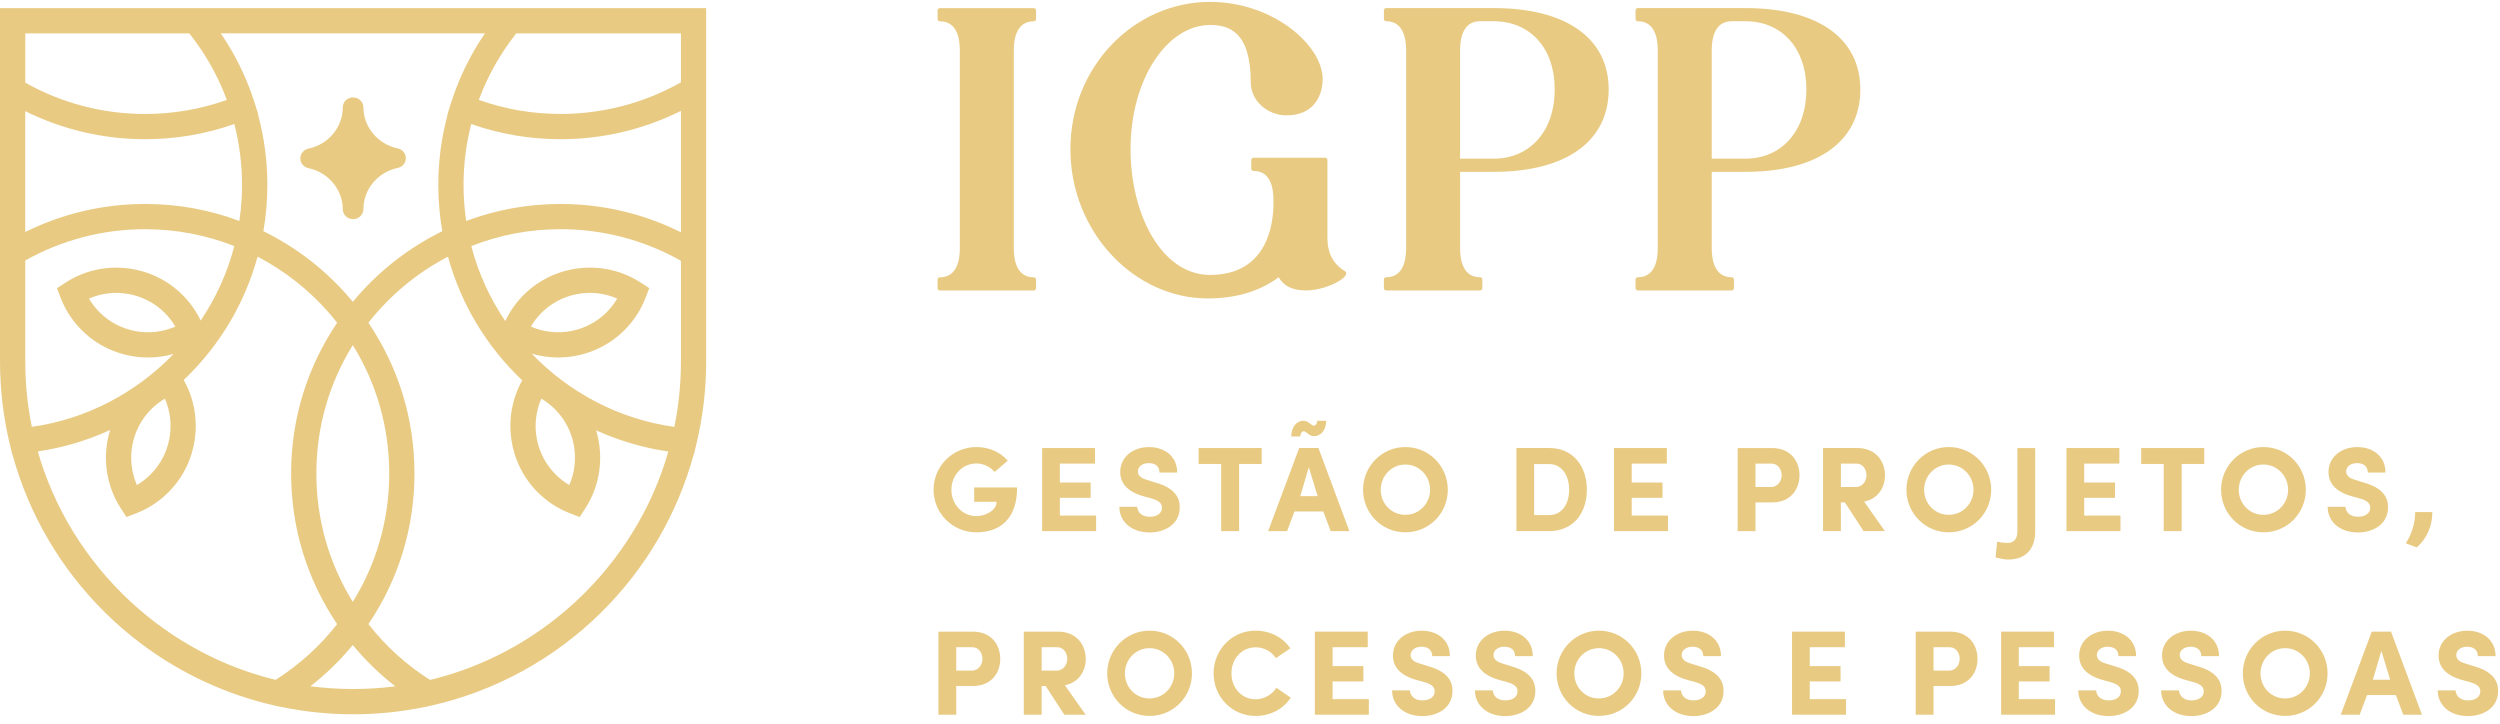 <svg width="380" height="110" viewBox="0 0 380 110" fill="none" xmlns="http://www.w3.org/2000/svg">
<path d="M53.666 33.311C52.804 33.311 52.106 32.636 52.101 31.798C52.087 28.805 49.897 26.186 46.89 25.565C46.166 25.417 45.649 24.797 45.649 24.077C45.649 23.36 46.166 22.74 46.89 22.589C49.911 21.966 52.103 19.332 52.103 16.326C52.103 15.488 52.801 14.807 53.666 14.805H53.669C54.531 14.805 55.229 15.48 55.234 16.318C55.248 19.311 57.438 21.933 60.448 22.553C61.171 22.701 61.688 23.322 61.688 24.041C61.688 24.761 61.171 25.379 60.448 25.53C57.427 26.15 55.237 28.783 55.237 31.79C55.237 32.627 54.539 33.308 53.675 33.311H53.672H53.666Z" fill="#E8CA82"/>
<path d="M81.656 1.234H0V54.906C0 55.434 0.009 55.961 0.023 56.489C0.04 57.059 0.065 57.626 0.102 58.193C0.292 61.31 0.749 64.405 1.469 67.428L1.855 69.048H1.886C4.362 78.133 9.201 86.418 15.951 93.089C17.741 94.856 19.641 96.489 21.638 97.975C27.628 102.44 34.489 105.608 41.806 107.259C41.806 107.259 41.812 107.259 41.815 107.259L42.561 107.426L42.575 107.418C46.205 108.181 49.932 108.572 53.667 108.572C57.403 108.572 61.096 108.186 64.7 107.429L64.715 107.438L65.466 107.27C75.237 105.078 84.191 100.182 91.361 93.108C98.126 86.435 102.973 78.141 105.452 69.045H105.48L105.866 67.434C106.844 63.353 107.338 59.135 107.338 54.903V1.234H81.653H81.656ZM103.503 5.072V12.512C97.95 15.66 91.65 17.319 85.215 17.319C80.929 17.319 76.754 16.602 72.778 15.183C72.945 14.73 73.121 14.281 73.306 13.839C73.323 13.802 73.337 13.762 73.354 13.723C73.394 13.626 73.439 13.536 73.479 13.439C73.637 13.068 73.802 12.696 73.975 12.33C74.054 12.16 74.139 11.992 74.222 11.822C74.369 11.519 74.519 11.215 74.678 10.915C74.775 10.733 74.874 10.552 74.971 10.37C75.126 10.086 75.282 9.803 75.444 9.525C75.549 9.343 75.657 9.162 75.765 8.983C75.932 8.702 76.108 8.427 76.284 8.152C76.394 7.982 76.502 7.809 76.613 7.642C76.808 7.347 77.013 7.054 77.217 6.762C77.316 6.621 77.412 6.479 77.515 6.337C77.824 5.911 78.141 5.489 78.47 5.075C78.47 5.075 78.47 5.075 78.473 5.072H103.503ZM101.2 69.913C101.123 70.154 101.038 70.392 100.959 70.633C100.857 70.943 100.755 71.255 100.647 71.561C100.556 71.813 100.46 72.06 100.366 72.31C100.256 72.602 100.151 72.894 100.037 73.183C99.935 73.439 99.827 73.691 99.722 73.943C99.606 74.221 99.493 74.502 99.374 74.777C99.26 75.035 99.141 75.288 99.025 75.54C98.903 75.81 98.784 76.079 98.656 76.343C98.534 76.598 98.403 76.851 98.276 77.106C98.145 77.364 98.021 77.625 97.885 77.88C97.751 78.133 97.612 78.382 97.476 78.635C97.34 78.887 97.204 79.14 97.062 79.389C96.92 79.639 96.773 79.883 96.625 80.129C96.481 80.376 96.339 80.623 96.188 80.864C96.038 81.108 95.879 81.349 95.726 81.593C95.573 81.831 95.423 82.072 95.267 82.308C95.108 82.549 94.943 82.784 94.779 83.02C94.617 83.252 94.461 83.488 94.297 83.717C94.129 83.953 93.956 84.183 93.786 84.415C93.619 84.642 93.454 84.869 93.281 85.093C93.105 85.323 92.924 85.547 92.745 85.771C92.569 85.992 92.396 86.213 92.218 86.432C92.036 86.653 91.849 86.871 91.662 87.09C91.48 87.305 91.299 87.521 91.112 87.734C90.921 87.949 90.729 88.159 90.536 88.372C90.346 88.582 90.156 88.791 89.963 88.996C89.767 89.206 89.566 89.41 89.364 89.614C89.166 89.816 88.97 90.02 88.772 90.221C88.57 90.422 88.36 90.618 88.156 90.817C87.952 91.012 87.748 91.211 87.541 91.404C87.331 91.597 87.118 91.787 86.908 91.977C86.695 92.167 86.486 92.36 86.27 92.544C86.055 92.731 85.836 92.913 85.621 93.094C85.402 93.279 85.184 93.463 84.963 93.642C84.741 93.82 84.52 93.993 84.296 94.169C84.069 94.345 83.845 94.524 83.615 94.697C83.391 94.867 83.162 95.031 82.935 95.199C82.702 95.369 82.469 95.539 82.234 95.704C82.004 95.865 81.772 96.021 81.539 96.18C81.298 96.342 81.06 96.506 80.816 96.665C80.581 96.818 80.345 96.966 80.107 97.116C79.86 97.272 79.613 97.428 79.364 97.579C79.126 97.723 78.885 97.862 78.643 98.004C78.391 98.151 78.138 98.299 77.88 98.441C77.636 98.577 77.393 98.707 77.146 98.841C76.888 98.98 76.627 99.119 76.366 99.255C76.119 99.382 75.87 99.504 75.62 99.629C75.353 99.76 75.09 99.89 74.82 100.018C74.57 100.137 74.315 100.25 74.063 100.364C73.791 100.486 73.521 100.608 73.246 100.724C72.991 100.835 72.736 100.94 72.477 101.044C72.202 101.158 71.924 101.271 71.646 101.379C71.388 101.478 71.127 101.578 70.866 101.674C70.586 101.779 70.302 101.881 70.018 101.98C69.757 102.071 69.491 102.159 69.227 102.247C68.941 102.341 68.654 102.434 68.365 102.525C68.098 102.607 67.832 102.687 67.562 102.763C67.273 102.848 66.981 102.931 66.689 103.01C66.419 103.084 66.147 103.152 65.875 103.223C65.707 103.265 65.54 103.305 65.37 103.345C61.773 101.073 58.631 98.222 55.999 94.864C60.582 88.094 62.999 80.206 62.999 71.961C62.999 63.716 60.579 55.831 55.996 49.055C59.269 44.883 63.401 41.456 68.093 39.014C70.064 46.204 73.927 52.645 79.381 57.816C76.303 63.301 77.225 70.316 81.726 74.817C83.144 76.235 84.804 77.316 86.659 78.031L88.108 78.589L88.956 77.285C91.29 73.697 91.795 69.326 90.609 65.409C94.073 66.986 97.754 68.069 101.577 68.628C101.555 68.705 101.532 68.784 101.509 68.861C101.407 69.212 101.308 69.564 101.197 69.91L101.2 69.913ZM41.903 103.333C41.735 103.294 41.568 103.254 41.401 103.211C41.128 103.143 40.856 103.072 40.587 102.999C40.297 102.919 40.008 102.837 39.719 102.752C39.449 102.672 39.18 102.593 38.91 102.511C38.627 102.423 38.343 102.329 38.06 102.236C37.793 102.148 37.526 102.057 37.26 101.966C36.979 101.87 36.701 101.768 36.426 101.663C36.162 101.566 35.898 101.467 35.637 101.365C35.362 101.257 35.09 101.147 34.818 101.036C34.557 100.928 34.299 100.82 34.041 100.71C33.771 100.593 33.502 100.472 33.235 100.352C32.98 100.236 32.725 100.12 32.472 100.001C32.208 99.876 31.945 99.745 31.684 99.615C31.431 99.49 31.182 99.365 30.932 99.238C30.674 99.104 30.416 98.965 30.161 98.826C29.914 98.693 29.667 98.56 29.423 98.424C29.168 98.282 28.918 98.134 28.666 97.987C28.425 97.845 28.181 97.703 27.943 97.559C27.693 97.408 27.449 97.252 27.202 97.096C26.964 96.946 26.729 96.799 26.493 96.645C26.249 96.487 26.011 96.322 25.77 96.16C25.54 96.004 25.308 95.846 25.081 95.687C24.843 95.519 24.61 95.346 24.375 95.176C24.148 95.012 23.924 94.847 23.7 94.68C23.467 94.504 23.24 94.325 23.011 94.147C22.792 93.974 22.571 93.803 22.355 93.627C22.128 93.443 21.907 93.256 21.686 93.069C21.473 92.89 21.258 92.711 21.048 92.53C20.829 92.34 20.614 92.144 20.395 91.948C20.188 91.764 19.981 91.577 19.777 91.39C19.564 91.191 19.355 90.987 19.145 90.785C18.946 90.593 18.745 90.403 18.549 90.207C18.342 90 18.141 89.79 17.936 89.58C17.744 89.382 17.551 89.186 17.361 88.982C17.159 88.769 16.966 88.55 16.768 88.335C16.584 88.131 16.393 87.927 16.212 87.719C16.019 87.498 15.829 87.274 15.642 87.05C15.463 86.84 15.284 86.63 15.109 86.418C14.921 86.191 14.74 85.958 14.558 85.725C14.388 85.51 14.215 85.297 14.048 85.079C13.869 84.843 13.693 84.602 13.518 84.364C13.356 84.143 13.191 83.924 13.033 83.703C12.86 83.462 12.695 83.215 12.525 82.969C12.372 82.745 12.213 82.52 12.062 82.293C11.898 82.044 11.739 81.791 11.578 81.539C11.433 81.309 11.283 81.082 11.141 80.853C10.982 80.595 10.832 80.334 10.678 80.076C10.542 79.843 10.4 79.613 10.267 79.378C10.117 79.114 9.975 78.845 9.83 78.578C9.703 78.343 9.569 78.107 9.445 77.869C9.303 77.597 9.167 77.319 9.031 77.043C8.911 76.805 8.79 76.57 8.676 76.332C8.54 76.051 8.415 75.764 8.285 75.478C8.177 75.24 8.063 75.004 7.958 74.763C7.831 74.471 7.712 74.176 7.59 73.884C7.491 73.646 7.388 73.41 7.292 73.169C7.173 72.866 7.062 72.559 6.946 72.253C6.858 72.018 6.767 71.785 6.682 71.55C6.569 71.226 6.461 70.9 6.353 70.574C6.279 70.35 6.2 70.129 6.129 69.902C6.013 69.536 5.908 69.167 5.803 68.801C5.786 68.739 5.766 68.679 5.749 68.617C9.581 68.049 13.268 66.952 16.737 65.361C15.531 69.292 16.033 73.683 18.376 77.285L19.224 78.589L20.676 78.031C22.531 77.316 24.19 76.235 25.608 74.817C30.127 70.299 31.037 63.253 27.923 57.759C33.346 52.597 37.189 46.176 39.151 39.014C39.191 39.037 39.234 39.057 39.276 39.077C39.77 39.335 40.255 39.61 40.737 39.891C44.776 42.25 48.349 45.359 51.251 49.055C46.665 55.831 44.248 63.718 44.248 71.961C44.248 80.203 46.668 88.094 51.248 94.864C48.63 98.208 45.496 101.053 41.903 103.331V103.333ZM35.618 18.851C36.392 21.86 36.789 24.966 36.789 28.114C36.789 28.767 36.772 29.419 36.738 30.071C36.675 31.251 36.556 32.425 36.386 33.588C31.806 31.872 26.992 31.002 22.035 31.002C15.69 31.002 9.465 32.471 3.837 35.264V16.896C9.467 19.69 15.693 21.16 22.035 21.16C26.709 21.16 31.267 20.382 35.618 18.851ZM3.837 39.598C9.368 36.481 15.636 34.839 22.035 34.839C26.734 34.839 31.295 35.704 35.615 37.403C34.557 41.493 32.807 45.308 30.504 48.723C29.815 47.285 28.893 45.98 27.747 44.834C23.027 40.115 15.548 39.326 9.961 42.959L8.656 43.807L9.215 45.26C9.93 47.115 11.01 48.774 12.428 50.189C15.163 52.923 18.824 54.339 22.506 54.339C23.813 54.339 25.123 54.157 26.394 53.797C20.722 59.68 13.166 63.707 4.839 64.879C4.765 64.516 4.694 64.152 4.629 63.787C4.62 63.747 4.612 63.704 4.606 63.665C4.527 63.217 4.453 62.766 4.388 62.315C4.368 62.173 4.348 62.034 4.328 61.892C4.286 61.58 4.243 61.268 4.203 60.953C4.183 60.783 4.164 60.61 4.147 60.44C4.115 60.153 4.084 59.867 4.059 59.58C4.042 59.402 4.027 59.223 4.01 59.044C3.988 58.758 3.965 58.471 3.948 58.182C3.937 58.009 3.925 57.836 3.917 57.66C3.9 57.351 3.888 57.039 3.877 56.727C3.871 56.58 3.866 56.429 3.86 56.282C3.849 55.825 3.84 55.365 3.84 54.906V39.601L3.837 39.598ZM22.897 72.106C22.262 72.741 21.564 73.283 20.807 73.725C19.122 69.879 19.925 65.261 22.971 62.215C23.603 61.583 24.304 61.041 25.061 60.596C26.746 64.442 25.943 69.059 22.897 72.106ZM26.652 49.639C22.806 51.324 18.189 50.521 15.143 47.475C14.51 46.842 13.969 46.142 13.523 45.385C17.369 43.7 21.987 44.505 25.033 47.549C25.668 48.181 26.207 48.882 26.652 49.639ZM48.086 71.964C48.086 64.995 49.995 58.304 53.625 52.453C57.255 58.304 59.164 64.995 59.164 71.964C59.164 78.933 57.255 85.626 53.625 91.478C49.995 85.629 48.086 78.938 48.086 71.964ZM86.534 73.725C85.776 73.283 85.076 72.741 84.444 72.106C81.397 69.059 80.595 64.442 82.279 60.596C83.037 61.041 83.737 61.583 84.37 62.215C87.413 65.261 88.219 69.879 86.534 73.725ZM103.503 54.906C103.503 55.365 103.495 55.825 103.483 56.282C103.48 56.432 103.472 56.58 103.466 56.73C103.455 57.042 103.444 57.351 103.426 57.663C103.418 57.836 103.407 58.009 103.395 58.182C103.375 58.468 103.356 58.758 103.333 59.044C103.319 59.223 103.302 59.402 103.285 59.58C103.259 59.867 103.228 60.156 103.197 60.443C103.177 60.613 103.16 60.786 103.14 60.956C103.103 61.268 103.061 61.58 103.015 61.889C102.995 62.031 102.978 62.175 102.956 62.317C102.888 62.768 102.817 63.217 102.737 63.665C102.729 63.713 102.717 63.761 102.709 63.809C102.644 64.169 102.573 64.527 102.502 64.887C94.118 63.73 86.514 59.682 80.819 53.757C82.132 54.143 83.488 54.336 84.838 54.336C88.519 54.336 92.181 52.921 94.915 50.186C96.33 48.771 97.411 47.112 98.128 45.254L98.687 43.802L97.382 42.954C91.798 39.321 84.316 40.109 79.596 44.829C78.428 45.997 77.492 47.33 76.8 48.802C74.471 45.367 72.701 41.524 71.638 37.4C75.957 35.699 80.518 34.836 85.218 34.836C91.653 34.836 97.953 36.495 103.506 39.644V54.9L103.503 54.906ZM80.688 49.639C81.134 48.882 81.672 48.181 82.308 47.549C85.354 44.505 89.971 43.7 93.817 45.385C93.372 46.142 92.83 46.842 92.198 47.475C89.152 50.518 84.534 51.324 80.688 49.639ZM85.212 31.002C80.257 31.002 75.441 31.872 70.861 33.588C70.594 31.784 70.458 29.952 70.458 28.114C70.458 24.966 70.855 21.86 71.629 18.851C75.977 20.382 80.538 21.16 85.212 21.16C91.591 21.16 97.85 19.676 103.5 16.854V35.307C97.848 32.485 91.591 31.002 85.212 31.002ZM73.708 5.072C73.708 5.072 73.703 5.08 73.7 5.086C73.453 5.446 73.215 5.815 72.979 6.181C72.92 6.275 72.86 6.368 72.801 6.465C72.579 6.822 72.358 7.179 72.148 7.542C72.137 7.559 72.126 7.579 72.114 7.596C71.896 7.973 71.683 8.359 71.476 8.742C71.425 8.839 71.374 8.935 71.323 9.031C71.124 9.409 70.929 9.792 70.742 10.175C70.736 10.186 70.73 10.197 70.725 10.209C70.532 10.603 70.35 11.003 70.171 11.403C70.126 11.502 70.084 11.601 70.041 11.7C69.868 12.098 69.698 12.5 69.536 12.903C69.536 12.909 69.531 12.914 69.528 12.92C69.366 13.328 69.21 13.742 69.06 14.159C69.023 14.262 68.986 14.364 68.949 14.469C68.802 14.886 68.66 15.305 68.526 15.728C68.526 15.731 68.526 15.734 68.526 15.736L67.999 17.41L68.036 17.424C67.1 20.89 66.623 24.475 66.623 28.108C66.623 28.639 66.638 29.169 66.657 29.7C66.66 29.802 66.666 29.907 66.669 30.009C66.692 30.522 66.725 31.033 66.768 31.543C66.776 31.637 66.785 31.73 66.794 31.824C66.839 32.32 66.89 32.817 66.952 33.31C66.958 33.35 66.961 33.393 66.967 33.432C67.035 33.946 67.111 34.456 67.199 34.967C67.21 35.026 67.216 35.089 67.228 35.148C66.887 35.316 66.55 35.486 66.215 35.662C66.161 35.69 66.107 35.721 66.05 35.749C65.741 35.914 65.432 36.081 65.129 36.254C65.012 36.32 64.896 36.388 64.78 36.456C64.536 36.598 64.292 36.739 64.051 36.887C63.926 36.961 63.804 37.037 63.679 37.114C63.435 37.264 63.194 37.417 62.953 37.573C62.846 37.644 62.735 37.712 62.627 37.783C62.295 38.004 61.963 38.228 61.637 38.458C61.629 38.464 61.617 38.472 61.609 38.478C61.274 38.716 60.942 38.957 60.613 39.204C60.511 39.281 60.409 39.36 60.307 39.44C60.08 39.613 59.856 39.788 59.632 39.967C59.516 40.061 59.402 40.151 59.289 40.245C59.076 40.421 58.863 40.597 58.654 40.778C58.546 40.869 58.438 40.96 58.333 41.053C58.086 41.269 57.842 41.487 57.599 41.709C57.536 41.765 57.474 41.819 57.411 41.879C57.111 42.157 56.816 42.44 56.521 42.727C56.438 42.806 56.362 42.889 56.28 42.968C56.067 43.181 55.857 43.393 55.65 43.609C55.548 43.714 55.449 43.822 55.349 43.929C55.162 44.131 54.975 44.332 54.791 44.536C54.694 44.644 54.595 44.752 54.498 44.863C54.3 45.09 54.104 45.316 53.908 45.546C53.835 45.634 53.761 45.716 53.69 45.804C53.67 45.827 53.65 45.852 53.63 45.875C53.611 45.852 53.591 45.83 53.571 45.804C53.5 45.716 53.426 45.634 53.353 45.546C53.157 45.316 52.961 45.087 52.763 44.86C52.666 44.749 52.57 44.641 52.471 44.534C52.286 44.329 52.102 44.128 51.912 43.927C51.812 43.819 51.71 43.714 51.608 43.606C51.401 43.391 51.191 43.178 50.981 42.968C50.899 42.889 50.82 42.806 50.738 42.724C50.445 42.438 50.151 42.154 49.85 41.876C49.787 41.816 49.722 41.763 49.66 41.703C49.419 41.485 49.178 41.266 48.931 41.051C48.823 40.957 48.715 40.866 48.608 40.773C48.398 40.594 48.188 40.418 47.975 40.245C47.859 40.151 47.742 40.055 47.626 39.962C47.405 39.786 47.184 39.613 46.96 39.44C46.855 39.36 46.753 39.278 46.648 39.199C46.322 38.952 45.99 38.711 45.658 38.475C45.644 38.464 45.627 38.455 45.612 38.444C45.292 38.217 44.966 37.996 44.64 37.78C44.529 37.707 44.418 37.636 44.305 37.565C44.067 37.412 43.828 37.258 43.59 37.111C43.463 37.032 43.338 36.955 43.21 36.878C42.972 36.734 42.734 36.595 42.493 36.456C42.373 36.388 42.254 36.317 42.132 36.249C41.835 36.081 41.531 35.917 41.228 35.755C41.168 35.724 41.108 35.69 41.046 35.656C40.712 35.48 40.374 35.31 40.036 35.143C40.048 35.083 40.053 35.026 40.062 34.967C40.147 34.456 40.227 33.943 40.294 33.429C40.3 33.387 40.303 33.344 40.309 33.302C40.371 32.811 40.422 32.318 40.468 31.824C40.476 31.728 40.484 31.631 40.493 31.538C40.536 31.027 40.567 30.517 40.592 30.006C40.598 29.901 40.601 29.799 40.604 29.694C40.623 29.164 40.638 28.636 40.638 28.106C40.638 24.47 40.161 20.884 39.225 17.421L39.262 17.407L38.732 15.725C38.598 15.303 38.454 14.883 38.309 14.463C38.272 14.361 38.238 14.259 38.201 14.157C38.051 13.74 37.898 13.326 37.733 12.914C37.733 12.912 37.731 12.909 37.731 12.903C37.569 12.495 37.396 12.092 37.223 11.692C37.18 11.595 37.138 11.496 37.092 11.4C36.914 10.997 36.729 10.597 36.536 10.2C36.534 10.191 36.528 10.186 36.525 10.177C36.335 9.789 36.139 9.403 35.938 9.02C35.89 8.926 35.839 8.833 35.788 8.739C35.581 8.351 35.368 7.965 35.147 7.585C35.138 7.571 35.13 7.557 35.121 7.542C34.906 7.174 34.684 6.811 34.458 6.448C34.401 6.357 34.344 6.266 34.287 6.178C34.052 5.807 33.811 5.435 33.561 5.072C33.561 5.069 33.558 5.066 33.556 5.063H73.722L73.708 5.072ZM3.837 5.072H28.776C28.776 5.072 28.779 5.078 28.782 5.078C29.111 5.492 29.429 5.911 29.738 6.34C29.837 6.479 29.934 6.618 30.033 6.76C30.24 7.054 30.444 7.347 30.643 7.647C30.753 7.815 30.861 7.982 30.969 8.152C31.148 8.43 31.323 8.711 31.494 8.992C31.601 9.17 31.706 9.349 31.811 9.528C31.976 9.809 32.135 10.092 32.291 10.379C32.39 10.557 32.486 10.739 32.58 10.92C32.739 11.221 32.889 11.527 33.039 11.834C33.122 12.001 33.207 12.168 33.283 12.336C33.456 12.702 33.618 13.073 33.78 13.445C33.822 13.541 33.865 13.635 33.904 13.731C33.922 13.768 33.936 13.808 33.95 13.845C34.134 14.29 34.31 14.738 34.477 15.189C30.498 16.607 26.323 17.325 22.041 17.325C15.642 17.325 9.374 15.683 3.843 12.566V5.075L3.837 5.072ZM47.175 104.312C49.549 102.468 51.705 100.372 53.625 98.044C55.551 100.381 57.712 102.48 60.089 104.323C55.82 104.868 51.452 104.865 47.175 104.312Z" fill="#E8CA82"/>
<path d="M151.19 71.73C150.471 70.944 149.514 70.447 148.408 70.447C146.27 70.447 144.612 72.242 144.612 74.441C144.612 76.639 146.27 78.453 148.408 78.453C149.771 78.453 151.485 77.591 151.485 76.274H148.075V74.094H154.6C154.6 78.822 152.057 80.911 148.408 80.911C144.76 80.911 141.902 77.998 141.902 74.441C141.902 70.883 144.779 67.951 148.408 67.951C150.38 67.951 152.076 68.757 153.181 70.021L151.19 71.727V71.73Z" fill="#E8CA82"/>
<path d="M158.408 68.102H166.443V70.465H161.099V73.345H165.78V75.671H161.099V78.366H166.609V80.73H158.408V68.102Z" fill="#E8CA82"/>
<path d="M172.85 77.027C172.907 77.832 173.512 78.547 174.75 78.547C175.855 78.547 176.593 78.035 176.612 77.211C176.631 76.643 176.355 76.15 175.083 75.781L173.554 75.359C170.753 74.478 170.273 72.886 170.273 71.731C170.273 69.476 172.207 67.955 174.64 67.955C177.074 67.955 178.932 69.404 178.932 71.821H176.241C176.241 70.959 175.689 70.391 174.602 70.391C173.664 70.391 172.964 70.902 172.964 71.655C172.964 71.987 173.073 72.589 174.326 72.939L175.836 73.417C178.913 74.298 179.375 76.037 179.318 77.23C179.262 79.722 177.017 80.934 174.75 80.934C172.002 80.934 170.144 79.304 170.144 77.03H172.854L172.85 77.027Z" fill="#E8CA82"/>
<path d="M182.191 68.102H191.774V70.522H188.345V80.73H185.616V70.522H182.187V68.102H182.191Z" fill="#E8CA82"/>
<path d="M196.759 77.741L195.635 80.73H192.758L197.474 68.101H200.403L205.104 80.73H202.266L201.141 77.741H196.755H196.759ZM197.644 66.34H196.263C196.354 64.525 197.33 63.957 198.125 63.957C198.92 63.957 199.268 64.71 199.73 64.71C199.858 64.71 200.191 64.544 200.21 63.957H201.592C201.501 65.771 200.487 66.302 199.73 66.302C198.973 66.302 198.568 65.549 198.125 65.549C197.996 65.549 197.663 65.752 197.644 66.336V66.34ZM200.279 75.411L198.935 71.015L197.644 75.411H200.279Z" fill="#E8CA82"/>
<path d="M213.616 67.951C217.227 67.951 220.065 70.865 220.065 74.441C220.065 78.016 217.227 80.911 213.616 80.911C210.005 80.911 207.186 77.998 207.186 74.441C207.186 70.883 210.024 67.951 213.616 67.951ZM213.616 78.254C215.717 78.254 217.374 76.549 217.374 74.441C217.374 72.333 215.717 70.609 213.616 70.609C211.515 70.609 209.873 72.333 209.873 74.441C209.873 76.549 211.497 78.254 213.616 78.254Z" fill="#E8CA82"/>
<path d="M230.496 80.725V68.097H235.473C239.103 68.097 241.203 70.844 241.203 74.439C241.203 78.034 239.103 80.725 235.473 80.725H230.496ZM233.187 78.29H235.473C237.483 78.29 238.512 76.513 238.512 74.443C238.512 72.373 237.479 70.54 235.473 70.54H233.187V78.294V78.29Z" fill="#E8CA82"/>
<path d="M245.329 68.102H253.364V70.465H248.02V73.345H252.701V75.671H248.02V78.366H253.53V80.73H245.329V68.102Z" fill="#E8CA82"/>
<path d="M264.124 68.102H269.339C272.235 68.102 273.521 70.172 273.521 72.242C273.521 74.312 272.231 76.368 269.339 76.368H266.834V80.73H264.124V68.102ZM266.834 70.465V74.022H269.211C270.259 74.022 270.815 73.051 270.815 72.246C270.815 71.44 270.319 70.469 269.286 70.469H266.834V70.465Z" fill="#E8CA82"/>
<path d="M286.503 80.725H283.26L280.421 76.363H279.812V80.725H277.102V68.097H282.298C285.171 68.097 286.518 70.167 286.518 72.237C286.518 74.014 285.523 75.813 283.347 76.25L286.5 80.722L286.503 80.725ZM279.816 70.464V74.021H282.102C283.154 74.021 283.706 73.05 283.706 72.245C283.706 71.439 283.211 70.468 282.177 70.468H279.819L279.816 70.464Z" fill="#E8CA82"/>
<path d="M296.211 67.951C299.822 67.951 302.66 70.865 302.66 74.441C302.66 78.016 299.822 80.911 296.211 80.911C292.6 80.911 289.781 77.998 289.781 74.441C289.781 70.883 292.619 67.951 296.211 67.951ZM296.211 78.254C298.312 78.254 299.969 76.549 299.969 74.441C299.969 72.333 298.312 70.609 296.211 70.609C294.111 70.609 292.468 72.333 292.468 74.441C292.468 76.549 294.092 78.254 296.211 78.254Z" fill="#E8CA82"/>
<path d="M303.561 82.323C304.076 82.507 305.09 82.526 305.185 82.526C306.233 82.526 306.642 81.739 306.642 80.783V68.102H309.352V80.783C309.352 83.094 308.228 85.052 305.189 85.052C304.837 85.052 304.008 84.905 303.326 84.739L303.565 82.319L303.561 82.323Z" fill="#E8CA82"/>
<path d="M314.109 68.102H322.144V70.465H316.8V73.345H321.482V75.671H316.8V78.366H322.311V80.73H314.109V68.102Z" fill="#E8CA82"/>
<path d="M325.46 68.102H335.043V70.522H331.614V80.73H328.885V70.522H325.456V68.102H325.46Z" fill="#E8CA82"/>
<path d="M344.036 67.951C347.646 67.951 350.485 70.865 350.485 74.441C350.485 78.016 347.646 80.911 344.036 80.911C340.425 80.911 337.605 77.998 337.605 74.441C337.605 70.883 340.444 67.951 344.036 67.951ZM344.036 78.254C346.136 78.254 347.794 76.549 347.794 74.441C347.794 72.333 346.136 70.609 344.036 70.609C341.935 70.609 340.292 72.333 340.292 74.441C340.292 76.549 341.916 78.254 344.036 78.254Z" fill="#E8CA82"/>
<path d="M356.51 77.027C356.567 77.832 357.173 78.547 358.41 78.547C359.515 78.547 360.253 78.035 360.272 77.211C360.291 76.643 360.015 76.15 358.743 75.781L357.214 75.359C354.414 74.478 353.933 72.886 353.933 71.731C353.933 69.476 355.867 67.955 358.301 67.955C360.734 67.955 362.592 69.404 362.592 71.821H359.902C359.902 70.959 359.349 70.391 358.263 70.391C357.324 70.391 356.624 70.902 356.624 71.655C356.624 71.987 356.734 72.589 357.986 72.939L359.497 73.417C362.574 74.298 363.035 76.037 362.978 77.23C362.922 79.722 360.677 80.934 358.41 80.934C355.663 80.934 353.804 79.304 353.804 77.03H356.514L356.51 77.027Z" fill="#E8CA82"/>
<path d="M365.673 82.578C366.464 81.441 367.111 79.645 367.111 77.831H369.711C369.711 80.707 368.22 82.469 367.335 83.199L365.677 82.578H365.673Z" fill="#E8CA82"/>
<path d="M142.64 96.009H147.856C150.751 96.009 152.038 98.079 152.038 100.149C152.038 102.22 150.747 104.275 147.856 104.275H145.35V108.637H142.64V96.009ZM145.35 98.376V101.93H147.727C148.775 101.93 149.332 100.959 149.332 100.153C149.332 99.348 148.836 98.376 147.803 98.376H145.35Z" fill="#E8CA82"/>
<path d="M165.02 108.637H161.776L158.938 104.275H158.328V108.637H155.618V96.009H160.815C163.687 96.009 165.035 98.079 165.035 100.149C165.035 101.926 164.039 103.725 161.863 104.162L165.016 108.634L165.02 108.637ZM158.332 98.376V101.93H160.618C161.67 101.93 162.223 100.959 162.223 100.153C162.223 99.348 161.727 98.376 160.694 98.376H158.336H158.332Z" fill="#E8CA82"/>
<path d="M174.728 95.861C178.338 95.861 181.177 98.775 181.177 102.351C181.177 105.927 178.338 108.821 174.728 108.821C171.117 108.821 168.297 105.908 168.297 102.351C168.297 98.794 171.136 95.861 174.728 95.861ZM174.728 106.164C176.828 106.164 178.486 104.459 178.486 102.351C178.486 100.243 176.828 98.519 174.728 98.519C172.627 98.519 170.984 100.243 170.984 102.351C170.984 104.459 172.608 106.164 174.728 106.164Z" fill="#E8CA82"/>
<path d="M196.187 106.055C195.082 107.741 193.148 108.821 190.843 108.821C187.232 108.821 184.466 105.908 184.466 102.351C184.466 98.794 187.229 95.861 190.843 95.861C193.129 95.861 195.025 96.927 196.134 98.538L193.943 100.04C193.261 99.031 192.175 98.391 190.847 98.391C188.727 98.391 187.179 100.149 187.179 102.351C187.179 104.553 188.727 106.292 190.847 106.292C192.175 106.292 193.333 105.577 194.018 104.549L196.195 106.051L196.187 106.055Z" fill="#E8CA82"/>
<path d="M199.862 96.01H207.897V98.374H202.553V101.249H207.235V103.576H202.553V106.271H208.064V108.635H199.862V96.006V96.01Z" fill="#E8CA82"/>
<path d="M214.305 104.938C214.362 105.743 214.967 106.459 216.205 106.459C217.31 106.459 218.048 105.947 218.067 105.122C218.086 104.554 217.81 104.061 216.538 103.692L215.009 103.27C212.208 102.389 211.727 100.797 211.727 99.642C211.727 97.387 213.661 95.866 216.095 95.866C218.529 95.866 220.387 97.315 220.387 99.732H217.696C217.696 98.87 217.143 98.302 216.057 98.302C215.119 98.302 214.418 98.814 214.418 99.566C214.418 99.898 214.528 100.5 215.781 100.85L217.291 101.328C220.368 102.209 220.83 103.948 220.773 105.141C220.716 107.633 218.472 108.845 216.205 108.845C213.457 108.845 211.599 107.215 211.599 104.942H214.309L214.305 104.938Z" fill="#E8CA82"/>
<path d="M226.901 104.938C226.957 105.743 227.563 106.459 228.801 106.459C229.906 106.459 230.644 105.947 230.663 105.122C230.682 104.554 230.405 104.061 229.134 103.692L227.605 103.27C224.804 102.389 224.323 100.797 224.323 99.642C224.323 97.387 226.257 95.866 228.691 95.866C231.124 95.866 232.983 97.315 232.983 99.732H230.292C230.292 98.87 229.739 98.302 228.653 98.302C227.714 98.302 227.014 98.814 227.014 99.566C227.014 99.898 227.124 100.5 228.377 100.85L229.887 101.328C232.964 102.209 233.426 103.948 233.369 105.141C233.312 107.633 231.068 108.845 228.801 108.845C226.053 108.845 224.194 107.215 224.194 104.942H226.904L226.901 104.938Z" fill="#E8CA82"/>
<path d="M243.035 95.861C246.646 95.861 249.484 98.775 249.484 102.351C249.484 105.927 246.646 108.821 243.035 108.821C239.425 108.821 236.605 105.908 236.605 102.351C236.605 98.794 239.443 95.861 243.035 95.861ZM243.035 106.164C245.136 106.164 246.793 104.459 246.793 102.351C246.793 100.243 245.136 98.519 243.035 98.519C240.935 98.519 239.292 100.243 239.292 102.351C239.292 104.459 240.916 106.164 243.035 106.164Z" fill="#E8CA82"/>
<path d="M255.506 104.938C255.563 105.743 256.168 106.459 257.406 106.459C258.511 106.459 259.249 105.947 259.268 105.122C259.287 104.554 259.011 104.061 257.739 103.692L256.21 103.27C253.409 102.389 252.929 100.797 252.929 99.642C252.929 97.387 254.863 95.866 257.296 95.866C259.73 95.866 261.588 97.315 261.588 99.732H258.897C258.897 98.87 258.345 98.302 257.258 98.302C256.32 98.302 255.62 98.814 255.62 99.566C255.62 99.898 255.729 100.5 256.982 100.85L258.492 101.328C261.569 102.209 262.031 103.948 261.974 105.141C261.917 107.633 259.673 108.845 257.406 108.845C254.658 108.845 252.8 107.215 252.8 104.942H255.51L255.506 104.938Z" fill="#E8CA82"/>
<path d="M272.39 96.01H280.425V98.374H275.081V101.249H279.762V103.576H275.081V106.271H280.591V108.635H272.39V96.006V96.01Z" fill="#E8CA82"/>
<path d="M291.185 96.009H296.4C299.296 96.009 300.583 98.079 300.583 100.149C300.583 102.22 299.292 104.275 296.4 104.275H293.895V108.637H291.185V96.009ZM293.895 98.376V101.93H296.272C297.32 101.93 297.877 100.959 297.877 100.153C297.877 99.348 297.381 98.376 296.347 98.376H293.895Z" fill="#E8CA82"/>
<path d="M304.167 96.01H312.202V98.374H306.858V101.249H311.539V103.576H306.858V106.271H312.368V108.635H304.167V96.006V96.01Z" fill="#E8CA82"/>
<path d="M318.609 104.938C318.666 105.743 319.272 106.459 320.509 106.459C321.615 106.459 322.353 105.947 322.371 105.122C322.39 104.554 322.114 104.061 320.842 103.692L319.313 103.27C316.513 102.389 316.032 100.797 316.032 99.642C316.032 97.387 317.966 95.866 320.4 95.866C322.833 95.866 324.692 97.315 324.692 99.732H322.001C322.001 98.87 321.448 98.302 320.362 98.302C319.423 98.302 318.723 98.814 318.723 99.566C318.723 99.898 318.833 100.5 320.085 100.85L321.596 101.328C324.673 102.209 325.134 103.948 325.078 105.141C325.021 107.633 322.776 108.845 320.509 108.845C317.762 108.845 315.903 107.215 315.903 104.942H318.613L318.609 104.938Z" fill="#E8CA82"/>
<path d="M331.205 104.938C331.262 105.743 331.867 106.459 333.105 106.459C334.21 106.459 334.948 105.947 334.967 105.122C334.986 104.554 334.71 104.061 333.438 103.692L331.909 103.27C329.108 102.389 328.628 100.797 328.628 99.642C328.628 97.387 330.562 95.866 332.995 95.866C335.429 95.866 337.287 97.315 337.287 99.732H334.596C334.596 98.87 334.044 98.302 332.957 98.302C332.019 98.302 331.319 98.814 331.319 99.566C331.319 99.898 331.428 100.5 332.681 100.85L334.191 101.328C337.268 102.209 337.73 103.948 337.673 105.141C337.617 107.633 335.372 108.845 333.105 108.845C330.357 108.845 328.499 107.215 328.499 104.942H331.209L331.205 104.938Z" fill="#E8CA82"/>
<path d="M347.34 95.861C350.95 95.861 353.789 98.775 353.789 102.351C353.789 105.927 350.95 108.821 347.34 108.821C343.729 108.821 340.909 105.908 340.909 102.351C340.909 98.794 343.748 95.861 347.34 95.861ZM347.34 106.164C349.44 106.164 351.098 104.459 351.098 102.351C351.098 100.243 349.44 98.519 347.34 98.519C345.239 98.519 343.597 100.243 343.597 102.351C343.597 104.459 345.22 106.164 347.34 106.164Z" fill="#E8CA82"/>
<path d="M359.792 105.652L358.667 108.64H355.791L360.507 96.012H363.436L368.137 108.64H365.298L364.174 105.652H359.788H359.792ZM363.311 103.322L361.968 98.925L360.677 103.322H363.311Z" fill="#E8CA82"/>
<path d="M373.243 104.938C373.299 105.743 373.905 106.459 375.143 106.459C376.248 106.459 376.986 105.947 377.005 105.122C377.024 104.554 376.747 104.061 375.476 103.692L373.947 103.27C371.146 102.389 370.665 100.797 370.665 99.642C370.665 97.387 372.599 95.866 375.033 95.866C377.466 95.866 379.325 97.315 379.325 99.732H376.634C376.634 98.87 376.081 98.302 374.995 98.302C374.056 98.302 373.356 98.814 373.356 99.566C373.356 99.898 373.466 100.5 374.719 100.85L376.229 101.328C379.306 102.209 379.768 103.948 379.711 105.141C379.654 107.633 377.41 108.845 375.143 108.845C372.395 108.845 370.536 107.215 370.536 104.942H373.246L373.243 104.938Z" fill="#E8CA82"/>
<path d="M154.097 7.6V37.788C154.097 39.504 154.528 42.151 157.117 42.151C157.333 42.151 157.477 42.294 157.477 42.508V43.795C157.477 44.01 157.333 44.153 157.117 44.153H142.875C142.659 44.153 142.515 44.01 142.515 43.795V42.508C142.515 42.294 142.659 42.151 142.875 42.151C145.464 42.151 145.895 39.504 145.895 37.788V7.6C145.895 5.883 145.464 3.237 142.875 3.237C142.659 3.237 142.515 3.094 142.515 2.879V1.592C142.515 1.377 142.659 1.234 142.875 1.234H157.117C157.333 1.234 157.477 1.377 157.477 1.592V2.879C157.477 3.094 157.333 3.237 157.117 3.237C154.528 3.237 154.097 5.883 154.097 7.6Z" fill="#E8CA82"/>
<path d="M198.454 44.145C196.297 44.145 195.074 43.358 194.355 42.142C191.767 44.074 188.243 45.361 183.565 45.361C172.343 45.361 162.703 35.202 162.703 22.682C162.703 10.162 172.343 0.289 183.925 0.289C193.492 0.289 201.043 6.873 201.043 12.022C201.043 14.454 199.749 17.533 195.578 17.533C192.558 17.533 190.113 15.244 190.113 12.526C190.113 4.87 186.877 3.797 183.928 3.797C177.453 3.797 171.844 11.954 171.844 22.686C171.844 32.631 176.59 41.789 183.928 41.789C192.633 41.789 193.568 34.061 193.568 30.914V30.342C193.568 28.625 193.137 25.979 190.548 25.979C190.332 25.979 190.188 25.836 190.188 25.622V24.334C190.188 24.12 190.332 23.977 190.548 23.977H201.41C201.698 23.977 201.77 24.191 201.77 24.334V36.139C201.77 37.855 202.201 39.858 204.43 41.217C205.581 41.932 201.77 44.149 198.458 44.149L198.454 44.145Z" fill="#E8CA82"/>
<path d="M244.519 13.6C244.519 21.471 238.047 26.12 227.041 26.12H221.935V37.781C221.935 39.498 222.366 42.144 224.955 42.144C225.171 42.144 225.315 42.287 225.315 42.501V43.789C225.315 44.003 225.171 44.146 224.955 44.146H210.713C210.497 44.146 210.354 44.003 210.354 43.789V42.501C210.354 42.287 210.497 42.144 210.713 42.144C213.302 42.144 213.733 39.498 213.733 37.781V7.593C213.733 5.876 213.302 3.23 210.713 3.23C210.497 3.23 210.354 3.087 210.354 2.872V1.585C210.354 1.371 210.497 1.228 210.713 1.228H227.041C238.047 1.228 244.519 5.805 244.519 13.604V13.6ZM227.037 24.117C232.578 24.117 236.317 19.898 236.317 13.6C236.317 7.303 232.578 3.226 227.037 3.226H224.951C222.363 3.226 221.931 5.872 221.931 7.589V24.113H227.037V24.117Z" fill="#E8CA82"/>
<path d="M282.768 13.6C282.768 21.471 276.296 26.12 265.29 26.12H260.184V37.781C260.184 39.498 260.615 42.144 263.204 42.144C263.42 42.144 263.564 42.287 263.564 42.501V43.789C263.564 44.003 263.42 44.146 263.204 44.146H248.962C248.746 44.146 248.603 44.003 248.603 43.789V42.501C248.603 42.287 248.746 42.144 248.962 42.144C251.551 42.144 251.982 39.498 251.982 37.781V7.593C251.982 5.876 251.551 3.23 248.962 3.23C248.746 3.23 248.603 3.087 248.603 2.872V1.585C248.603 1.371 248.746 1.228 248.962 1.228H265.29C276.296 1.228 282.768 5.805 282.768 13.604V13.6ZM265.29 24.117C270.831 24.117 274.57 19.898 274.57 13.6C274.57 7.303 270.831 3.226 265.29 3.226H263.204C260.615 3.226 260.184 5.872 260.184 7.589V24.113H265.29V24.117Z" fill="#E8CA82"/>
</svg>
